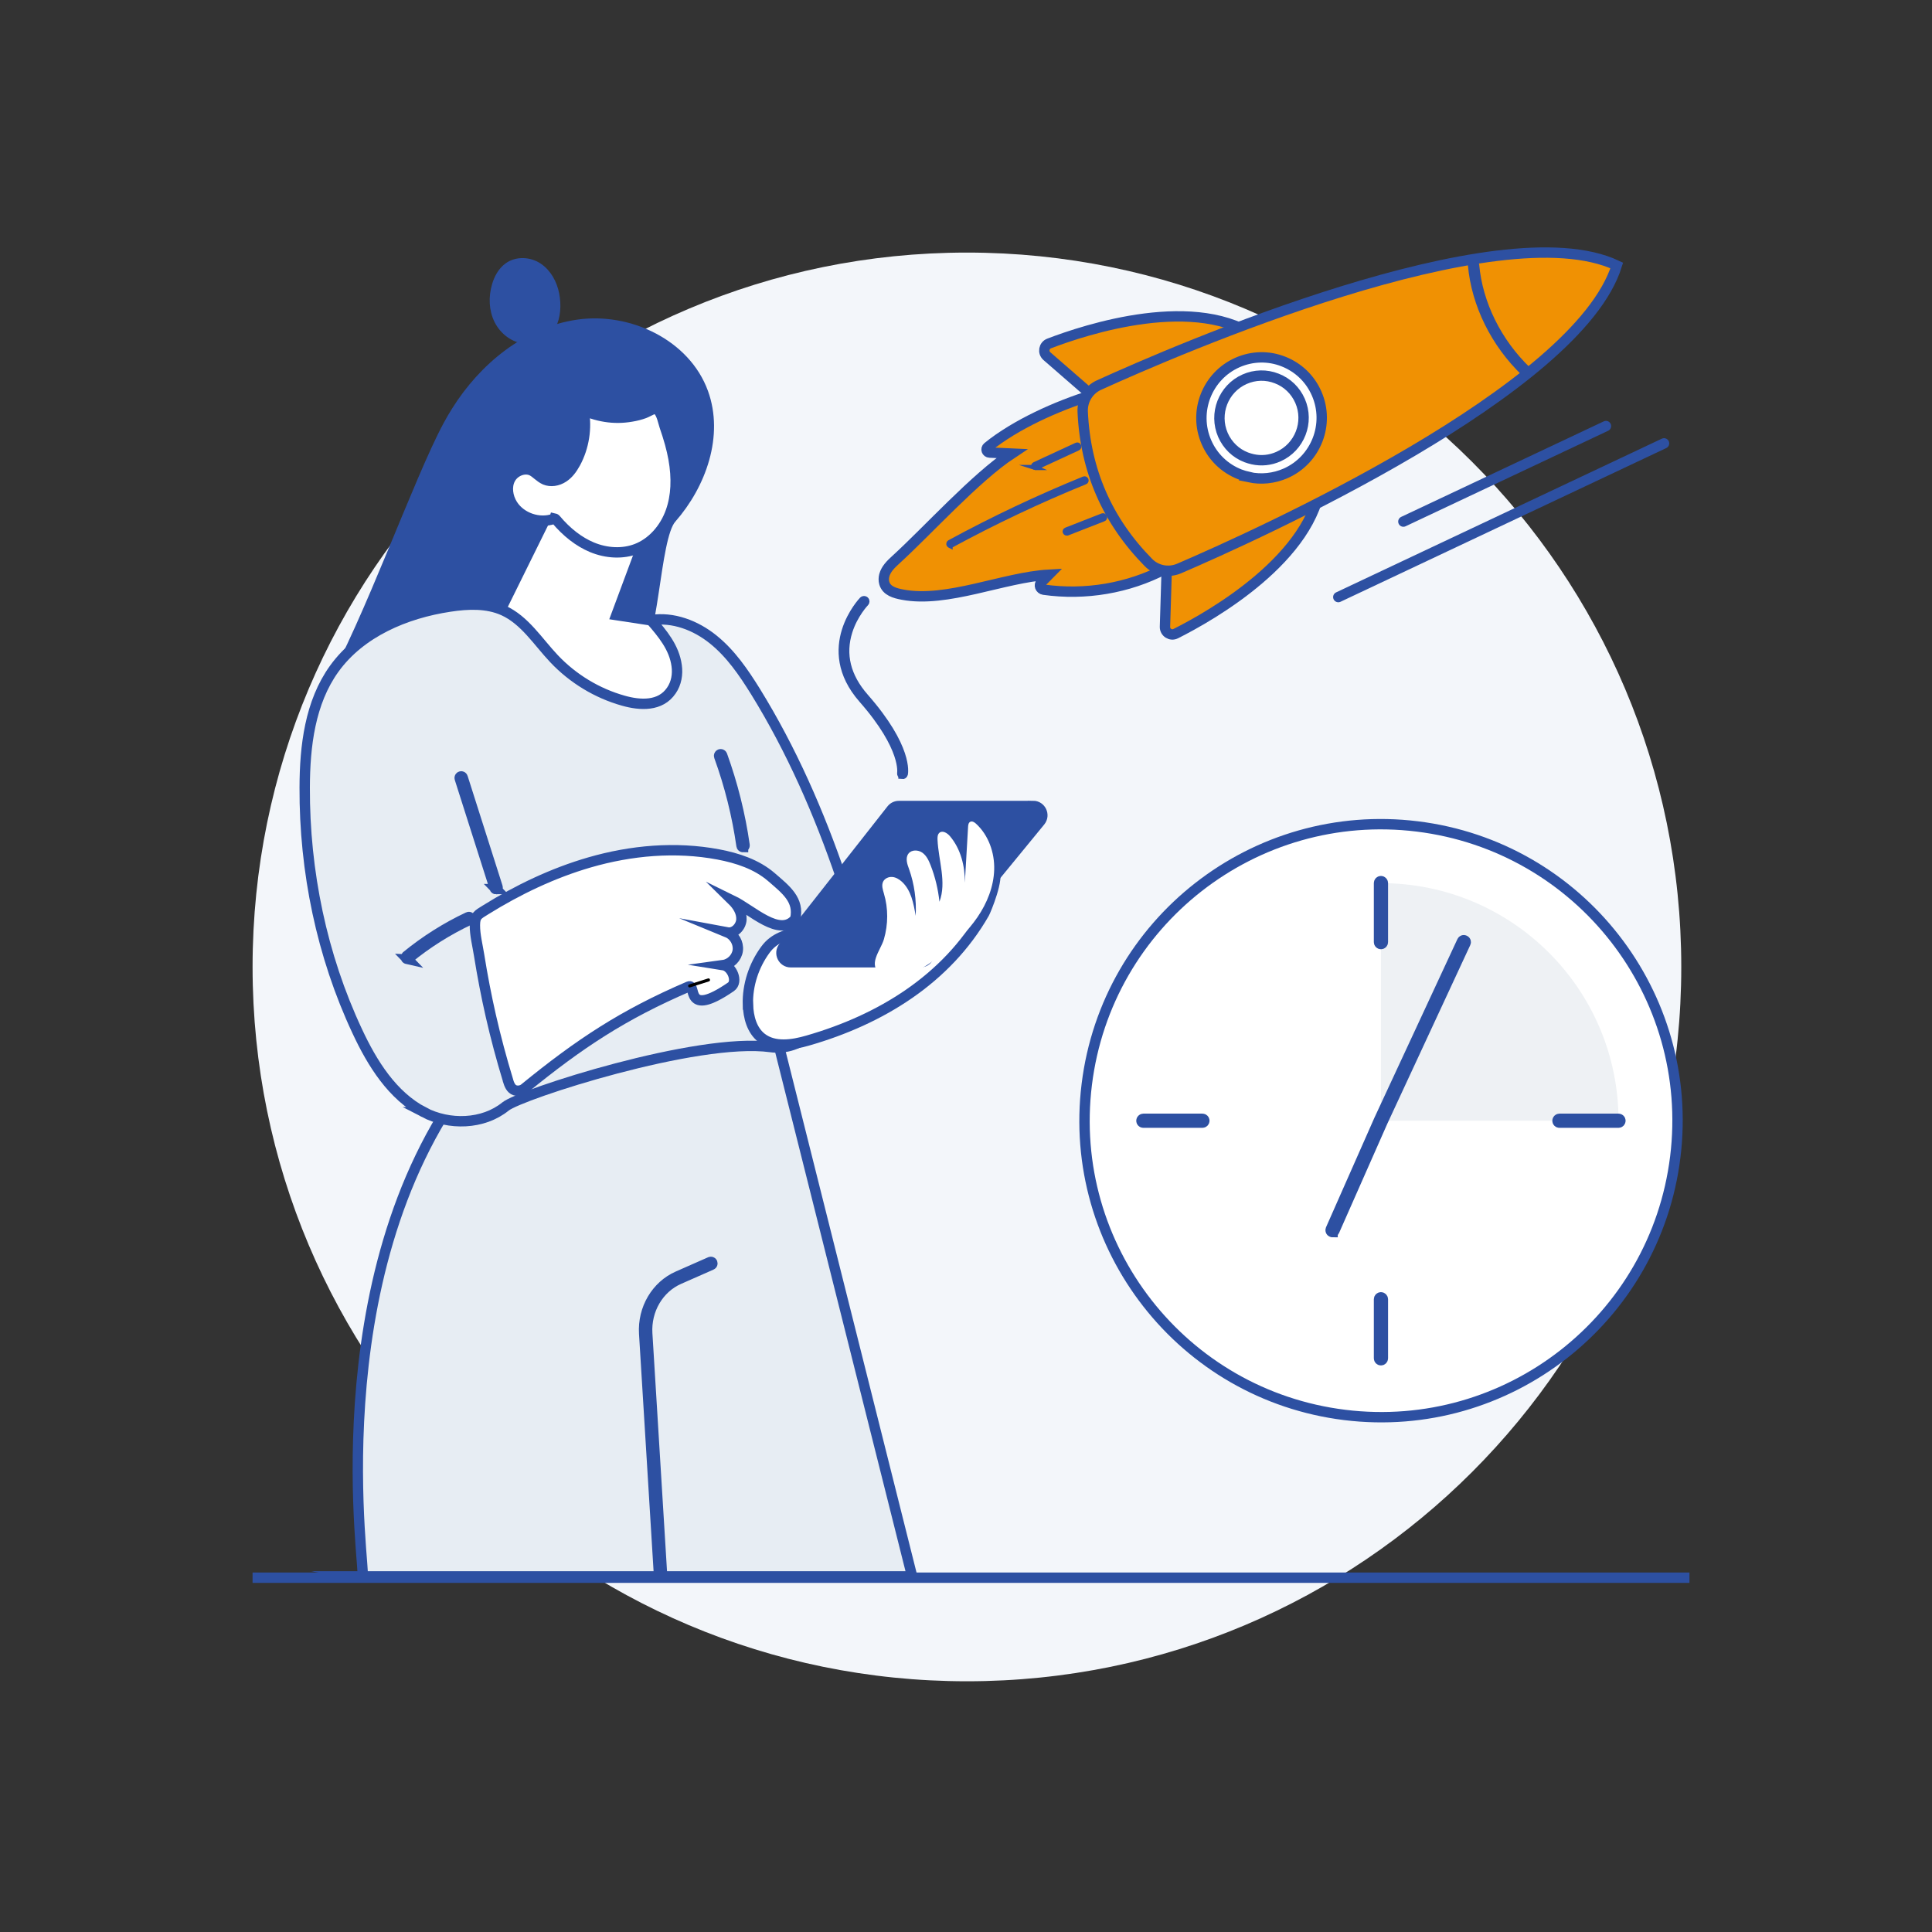 <svg width="872" height="872" viewBox="0 0 872 872" fill="none" xmlns="http://www.w3.org/2000/svg">
<rect x="0" y="0" width="872" height="872" fill="#333333" stroke="none"/>
<path d="M436.418 758.836C614.485 758.836 758.836 614.484 758.836 436.418C758.836 258.351 614.485 114 436.418 114C258.351 114 114 258.351 114 436.418C114 614.484 258.351 758.836 436.418 758.836Z" fill="#F3F6FA"/>
<path d="M163.604 711.491C165.614 711.902 142.733 577.309 211.376 486.561L348.207 458.701L411.69 711.491H163.604Z" fill="#E7EDF3" stroke="#2D50A2" stroke-width="4.682" stroke-miterlimit="10"/>
<path d="M298.104 711.175C297.739 711.175 297.419 710.901 297.419 710.536L290.751 601.93C290.066 590.741 296.186 580.328 305.96 576.035L320.575 569.595C320.94 569.458 321.351 569.595 321.488 569.96C321.625 570.326 321.488 570.737 321.123 570.874L306.508 577.313C297.237 581.378 291.482 591.243 292.121 601.839L298.789 710.445C298.789 710.81 298.515 711.175 298.15 711.175H298.104Z" fill="#E7EDF3" stroke="#2D50A2" stroke-width="4.682" stroke-miterlimit="10"/>
<path d="M302.988 233.952C316.506 218.561 324.316 196.456 317.329 177.229C309.427 155.444 283.806 143.25 260.833 146.584C237.861 149.872 218.268 166.039 205.982 185.724C204.658 187.825 203.425 189.971 202.237 192.163C188.993 216.734 166.523 280.491 148.254 312.461C145.651 316.982 152.319 345.709 148.254 348.998C131.995 362.151 151.999 335.205 161.955 353.565C171.318 370.874 174.424 364.709 193.925 367.266C214.934 370.007 206.622 334.794 223.84 322.463C231.969 316.663 238.729 309.036 243.615 300.312C248.594 291.315 247.36 279.349 251.791 271.22C255.49 264.506 278.828 302.779 285.267 298.76C295.452 292.411 295.041 242.995 302.988 233.952Z" fill="#2D50A2" stroke="#2D50A2" stroke-width="4.682" stroke-miterlimit="10"/>
<path d="M257.681 210.936L223.93 279.305C223.93 279.305 262.613 326.986 291.751 325.113C320.889 323.241 315.455 290.221 293.761 279.99L278.187 277.615L298.008 224.317L257.681 210.981V210.936Z" fill="white" stroke="#2D50A2" stroke-width="4.682" stroke-miterlimit="10"/>
<path d="M250.236 234.044C250.236 234.044 250.647 234.135 250.784 234.318C255.762 240.255 261.242 244.503 267.088 246.969C273.848 249.8 281.155 250.074 287.229 247.745C294.171 245.096 300.017 238.748 302.803 230.756C305.224 223.905 305.589 215.912 303.99 207.007C303.214 202.713 301.935 198.055 299.971 192.392C299.834 191.981 299.697 191.433 299.515 190.839C298.83 188.327 297.779 184.582 295.587 184.582C294.719 184.582 293.669 185.13 292.618 185.678C291.979 185.998 291.431 186.272 290.837 186.5C288.965 187.185 287.001 187.688 284.991 188.007C281.064 188.692 277.09 188.738 273.162 188.099C271.153 187.779 269.189 187.322 267.317 186.683C267.225 186.683 267.043 186.592 266.814 186.546C265.307 186.089 264.257 185.724 263.48 185.358C264.896 193.305 263.572 201.8 259.735 208.925C258.091 211.939 256.401 213.994 254.346 215.364C251.697 217.146 248.5 217.557 245.988 216.506C244.755 215.958 243.705 215.136 242.7 214.314C241.786 213.583 240.964 212.852 239.96 212.396C236.626 210.843 231.967 212.715 230.186 216.369C228.542 219.657 229.044 224.179 231.373 227.833C235.164 233.724 243.339 236.51 249.962 234.181C250.053 234.181 250.099 234.181 250.19 234.181L250.236 234.044Z" fill="white" stroke="#2D50A2" stroke-width="4.682" stroke-miterlimit="10"/>
<path d="M191.326 501.996C177.076 494.551 168.033 479.982 161.229 465.413C145.198 431.206 137.388 393.253 137.525 355.483C137.571 336.758 139.9 317.028 150.861 301.819C162.736 285.378 182.968 276.792 203.063 273.777C211.147 272.544 219.733 272.179 227.178 275.513C236.86 279.897 242.751 289.58 250.059 297.298C258.554 306.295 269.469 312.917 281.343 316.251C288.925 318.398 298.105 318.946 303.037 311.639C305.275 308.396 305.96 304.331 305.412 300.449C304.316 292.228 298.973 285.926 293.766 279.897C303.768 278.299 314.044 282.272 321.899 288.62C329.801 294.969 335.601 303.464 340.944 312.05C357.203 338.356 369.671 366.855 379.673 396.13C383.19 406.498 386.478 417.276 385.337 428.191C384.058 440.522 381.774 452.26 372.686 460.663C369.763 463.404 366.931 465.824 364.511 467.879C359.852 471.762 353.824 473.406 347.795 472.584C314.775 468.062 234.942 493.912 228.182 499.393C217.998 507.659 202.652 507.933 191.28 501.996H191.326Z" fill="#E7EDF3" stroke="#2D50A2" stroke-width="4.682" stroke-miterlimit="10"/>
<path d="M223.941 401.336C223.621 401.336 223.347 401.153 223.256 400.833L207.499 351.326C207.362 350.961 207.591 350.55 207.956 350.458C208.321 350.321 208.732 350.549 208.824 350.915L224.58 400.422C224.717 400.788 224.489 401.199 224.123 401.29C224.032 401.29 223.986 401.29 223.895 401.29L223.941 401.336Z" fill="#E7EDF3" stroke="#2D50A2" stroke-width="4.682" stroke-miterlimit="10"/>
<path d="M335.377 382.336C335.011 382.336 334.737 382.062 334.692 381.742C332.728 367.995 329.348 354.431 324.598 341.369C324.461 341.004 324.644 340.593 325.009 340.456C325.375 340.319 325.786 340.501 325.923 340.867C330.672 354.02 334.098 367.676 336.062 381.514C336.107 381.879 335.833 382.245 335.468 382.29C335.468 382.29 335.422 382.29 335.377 382.29V382.336Z" fill="#E7EDF3" stroke="#2D50A2" stroke-width="4.682" stroke-miterlimit="10"/>
<path d="M229.277 487.66C229.825 489.487 230.602 491.496 232.429 492.09C233.845 492.547 235.58 492.227 236.722 491.268C261.567 470.99 281.342 457.928 310.8 445.277C314.545 443.679 308.654 459.983 329.891 445.414C333.225 443.131 330.439 436.234 326.42 435.595C329.754 435.138 332.585 432.261 332.996 428.927C333.408 425.593 331.398 422.122 328.292 420.843C331.489 421.437 334.504 418.24 334.641 414.952C334.778 411.663 332.859 408.649 330.53 406.365C339.436 410.704 351.904 423.264 358.938 414.769C360.81 406.183 354.827 401.616 348.159 395.861C341.491 390.107 332.814 387.275 324.136 385.631C304.909 382.023 284.859 383.804 266.088 389.239C249.555 394.034 233.799 401.57 219.184 410.658C215.576 412.896 214.389 413.353 214.343 417.509C214.297 421.939 215.576 426.826 216.261 431.21C217.723 440.345 219.458 449.388 221.513 458.43C223.751 468.25 226.354 477.978 229.277 487.569V487.66Z" fill="white" stroke="#2D50A2" stroke-width="4.682" stroke-miterlimit="10"/>
<path d="M311.298 445.691C310.978 445.691 310.704 445.508 310.612 445.188C310.475 444.823 310.704 444.412 311.069 444.321L319.564 441.626C319.929 441.489 320.34 441.717 320.432 442.083C320.569 442.448 320.34 442.859 319.975 442.951L311.48 445.645C311.48 445.645 311.343 445.645 311.252 445.645L311.298 445.691Z" fill="black"/>
<path d="M183.878 432.85C183.878 432.85 183.467 432.758 183.33 432.576C183.101 432.256 183.147 431.845 183.421 431.571C191.962 424.583 201.324 418.646 211.326 413.942C211.692 413.759 212.103 413.942 212.24 414.261C212.422 414.627 212.24 415.038 211.92 415.175C202.055 419.833 192.738 425.679 184.289 432.621C184.152 432.713 184.015 432.804 183.832 432.804L183.878 432.85Z" fill="#E7EDF3" stroke="#2D50A2" stroke-width="4.682" stroke-miterlimit="10"/>
<path d="M337.605 453.399C337.742 459.016 339.341 465.045 343.771 468.47C349.479 472.9 357.655 471.667 364.551 469.658C397.48 460.204 427.212 441.935 444.247 412.204C444.932 410.97 451.235 395.945 448.631 392.565C446.211 389.368 440.228 395.442 436.3 396.264C419.356 399.827 402.595 404.439 386.245 410.103C377.841 413.026 369.483 416.177 361.263 419.602C354.96 422.251 349.616 422.936 345.46 428.645C340.254 435.724 337.331 444.584 337.559 453.399H337.605Z" fill="white" stroke="#2D50A2" stroke-width="4.682" stroke-miterlimit="10"/>
<path d="M466.258 363.796H405.698C404.419 363.796 403.186 364.389 402.41 365.394L353.587 427.507C351.441 430.247 353.405 434.312 356.876 434.312H415.335C416.613 434.312 417.801 433.764 418.577 432.759L469.501 370.646C471.738 367.906 469.82 363.75 466.258 363.75V363.796Z" fill="#2D50A2" stroke="#2D50A2" stroke-width="4.682" stroke-miterlimit="10"/>
<path d="M440.546 371.793C439.816 371.108 438.765 370.469 437.898 370.926C437.121 371.337 436.984 372.341 436.938 373.209C436.436 381.613 435.979 390.016 435.477 398.419C435.568 390.884 433.604 383.12 428.763 377.411C427.576 375.995 425.429 374.671 424.014 375.858C423.146 376.589 423.1 377.867 423.146 378.964C423.557 388.418 427.348 398.145 424.014 407.006C423.42 401.388 422.095 395.816 420.04 390.564C419.218 388.418 418.168 386.18 416.295 384.855C414.423 383.531 411.454 383.439 410.038 385.266C408.531 387.23 409.444 390.016 410.312 392.3C412.687 399.013 413.692 406.229 413.281 413.354C412.367 407.782 411.226 401.799 407.07 397.963C405.836 396.867 404.375 395.953 402.731 395.816C401.087 395.679 399.305 396.456 398.575 397.963C397.798 399.607 398.438 401.525 398.94 403.261C400.95 409.974 400.904 417.236 398.94 423.95C397.479 428.973 391.176 435.778 397.844 439.706C400.128 441.076 402.959 441.168 405.608 440.802C413.052 439.752 419.492 435.23 425.292 430.481C431.23 425.639 436.847 420.296 441.186 413.948C445.525 407.599 448.493 400.201 448.722 392.528C448.95 384.855 446.164 376.954 440.546 371.793Z" fill="white"/>
<path d="M114 712.086H762.53" stroke="#2D50A2" stroke-width="4.682" stroke-miterlimit="10"/>
<path d="M756.133 522.175C765.165 448.824 713.025 382.04 639.674 373.007C566.324 363.975 499.539 416.115 490.507 489.466C481.474 562.817 533.615 629.601 606.965 638.634C680.316 647.666 747.101 595.526 756.133 522.175Z" fill="white" stroke="#2D50A2" stroke-width="4.682" stroke-miterlimit="10"/>
<path d="M623.281 398.6V505.835H730.517C730.517 446.6 682.517 398.6 623.281 398.6Z" fill="#EEF1F4"/>
<path d="M623.286 426.097C622.783 426.097 622.418 425.686 622.418 425.229V398.557C622.418 398.055 622.829 397.689 623.286 397.689C623.742 397.689 624.153 398.101 624.153 398.557V425.229C624.153 425.732 623.742 426.097 623.286 426.097Z" fill="#E7EDF3" stroke="#2D50A2" stroke-width="4.682" stroke-miterlimit="10"/>
<path d="M623.286 613.946C622.783 613.946 622.418 613.535 622.418 613.079V586.407C622.418 585.904 622.829 585.539 623.286 585.539C623.742 585.539 624.153 585.95 624.153 586.407V613.079C624.153 613.581 623.742 613.946 623.286 613.946Z" fill="#E7EDF3" stroke="#2D50A2" stroke-width="4.682" stroke-miterlimit="10"/>
<path d="M542.713 506.708H516.042C515.539 506.708 515.174 506.297 515.174 505.84C515.174 505.384 515.585 504.973 516.042 504.973H542.713C543.216 504.973 543.581 505.384 543.581 505.84C543.581 506.297 543.17 506.708 542.713 506.708Z" fill="#E7EDF3" stroke="#2D50A2" stroke-width="4.682" stroke-miterlimit="10"/>
<path d="M730.506 506.708H703.835C703.332 506.708 702.967 506.297 702.967 505.84C702.967 505.384 703.378 504.973 703.835 504.973H730.506C731.009 504.973 731.374 505.384 731.374 505.84C731.374 506.297 730.963 506.708 730.506 506.708Z" fill="#E7EDF3" stroke="#2D50A2" stroke-width="4.682" stroke-miterlimit="10"/>
<path d="M601.453 556.118C601.453 556.118 601.224 556.118 601.087 556.026C600.631 555.844 600.448 555.341 600.631 554.885L622.461 505.468L659.912 424.859C660.094 424.402 660.642 424.22 661.053 424.448C661.51 424.631 661.693 425.179 661.464 425.59L624.06 506.153L602.229 555.57C602.092 555.889 601.772 556.072 601.453 556.072V556.118Z" fill="#E7EDF3" stroke="#2D50A2" stroke-width="4.682" stroke-miterlimit="10"/>
<path d="M250.784 132.791C249.825 127.813 247.222 123.063 243.112 120.323C239.001 117.582 233.247 117.263 229.182 120.186C226.396 122.195 224.615 125.438 223.656 128.772C222.103 134.024 222.286 139.916 224.752 144.757C227.218 149.598 232.014 153.206 237.311 153.525C249.323 154.256 252.703 142.701 250.784 132.791Z" fill="#2D50A2" stroke="#2D50A2" stroke-width="3.277" stroke-miterlimit="10"/>
<path d="M525.712 256.878C509.225 265.51 489.769 268.798 471.089 266.149C469.491 265.921 468.76 264.048 469.902 262.906L473.373 259.39C453.004 260.531 427.382 272.223 407.332 268.387C403.953 267.747 400.116 266.743 399.112 263.135C398.792 261.993 398.838 260.805 399.112 259.709C399.888 256.786 402.08 254.686 404.272 252.676C418.705 239.523 440.261 215.545 456.657 204.721L446.655 204.265C445.331 204.219 444.783 202.62 445.787 201.798C458.393 191.568 476.981 183.256 492.692 178.369L525.621 256.923L525.712 256.878Z" fill="#F09103" stroke="#2D50A2" stroke-width="4.682" stroke-miterlimit="10"/>
<path d="M467.113 211.02C467.113 211.02 466.702 210.838 466.611 210.609C466.428 210.244 466.611 209.833 466.976 209.696L485.93 200.927C486.295 200.744 486.706 200.927 486.843 201.293C487.026 201.658 486.843 202.069 486.478 202.206L467.524 210.975C467.524 210.975 467.204 211.066 467.067 211.02H467.113Z" fill="#F09103" stroke="#2D50A2" stroke-width="2.341" stroke-miterlimit="10"/>
<path d="M428.802 246.197C428.802 246.197 428.437 246.014 428.345 245.831C428.163 245.512 428.3 245.055 428.62 244.872C448.212 234.231 468.582 224.594 489.225 216.191C489.59 216.054 490.001 216.191 490.139 216.556C490.276 216.922 490.139 217.333 489.773 217.47C469.175 225.827 448.852 235.464 429.305 246.06C429.168 246.151 428.985 246.151 428.802 246.151V246.197Z" fill="#F09103" stroke="#2D50A2" stroke-width="2.341" stroke-miterlimit="10"/>
<path d="M481.321 240.569C481.321 240.569 480.91 240.386 480.819 240.158C480.682 239.792 480.819 239.381 481.23 239.244L497.58 232.85C497.946 232.713 498.357 232.85 498.494 233.261C498.631 233.627 498.494 234.038 498.083 234.175L481.732 240.569C481.732 240.569 481.458 240.614 481.321 240.569Z" fill="#F09103" stroke="#2D50A2" stroke-width="2.341" stroke-miterlimit="10"/>
<path d="M526.812 249.848L525.807 282.868C525.716 285.426 528.41 287.161 530.694 285.974C546.313 278.119 592.989 251.812 596.414 216.6L526.857 249.848H526.812Z" fill="#F09103" stroke="#2D50A2" stroke-width="4.682" stroke-miterlimit="10"/>
<path d="M497.352 182.344L472.507 160.741C470.589 159.051 471.137 155.946 473.512 155.032C489.817 148.775 540.603 131.968 568.691 153.205L497.352 182.344Z" fill="#F09103" stroke="#2D50A2" stroke-width="4.682" stroke-miterlimit="10"/>
<path d="M729.723 119.821C676.562 94.702 530.642 158.048 496.024 173.805C491.365 175.905 488.442 180.701 488.671 185.816C489.858 212.351 499.769 235.049 518.357 253.912C521.965 257.565 527.4 258.616 532.15 256.606C567.088 241.58 712.094 176.225 729.723 119.821Z" fill="#F09103" stroke="#2D50A2" stroke-width="4.682" stroke-miterlimit="10"/>
<path d="M563.714 215.319C562.299 215 560.928 214.589 559.558 214.086C552.799 211.437 547.455 206.322 544.533 199.608C538.504 185.816 544.807 169.694 558.508 163.62C565.13 160.697 572.529 160.514 579.243 163.163C586.002 165.812 591.345 170.927 594.268 177.641C600.297 191.433 593.994 207.555 580.293 213.629C574.995 215.959 569.241 216.552 563.669 215.365L563.714 215.319Z" fill="white" stroke="#2D50A2" stroke-width="4.682" stroke-miterlimit="10"/>
<path d="M565.404 207.283C564.445 207.055 563.44 206.781 562.481 206.415C557.731 204.588 554.032 200.98 551.976 196.322C547.775 186.685 552.159 175.405 561.75 171.157C566.409 169.102 571.524 168.965 576.273 170.838C581.023 172.664 584.723 176.272 586.778 180.931C590.98 190.567 586.595 201.848 577.004 206.096C573.305 207.74 569.286 208.151 565.404 207.283Z" fill="white" stroke="#2D50A2" stroke-width="4.682" stroke-miterlimit="10"/>
<path d="M688.67 168.412C688.67 168.412 688.396 168.32 688.259 168.183C674.603 155.121 665.88 137.401 664.281 119.635C664.281 119.224 664.555 118.904 665.012 118.904C665.469 118.904 665.834 119.178 665.88 119.589C667.433 137.036 676.019 154.391 689.4 167.224C689.72 167.498 689.72 167.955 689.4 168.229C689.218 168.412 688.944 168.457 688.715 168.412H688.67Z" fill="white" stroke="#2D50A2" stroke-width="3.511" stroke-miterlimit="10" stroke-linecap="round"/>
<path d="M407.201 349.867C406.835 349.776 406.607 349.411 406.653 349.045C406.653 348.954 408.799 337.81 389.252 315.568C368.974 292.459 389.252 271.176 389.48 270.948C389.754 270.674 390.211 270.674 390.485 270.948C390.759 271.222 390.759 271.678 390.485 271.952C390.439 271.998 385.461 277.159 382.995 284.969C379.707 295.382 382.173 305.384 390.302 314.655C410.398 337.536 408.114 348.908 408.023 349.365C407.932 349.73 407.566 349.959 407.201 349.913V349.867Z" fill="#E7EDF3" stroke="#2D50A2" stroke-width="3.511" stroke-miterlimit="10"/>
<path d="M604.041 269.488L751.056 200.113" stroke="#2D50A2" stroke-width="4.682" stroke-miterlimit="10" stroke-linecap="round"/>
<path d="M633.408 235.414L724.842 192.301" stroke="#2D50A2" stroke-width="4.682" stroke-miterlimit="10" stroke-linecap="round"/>
</svg>
